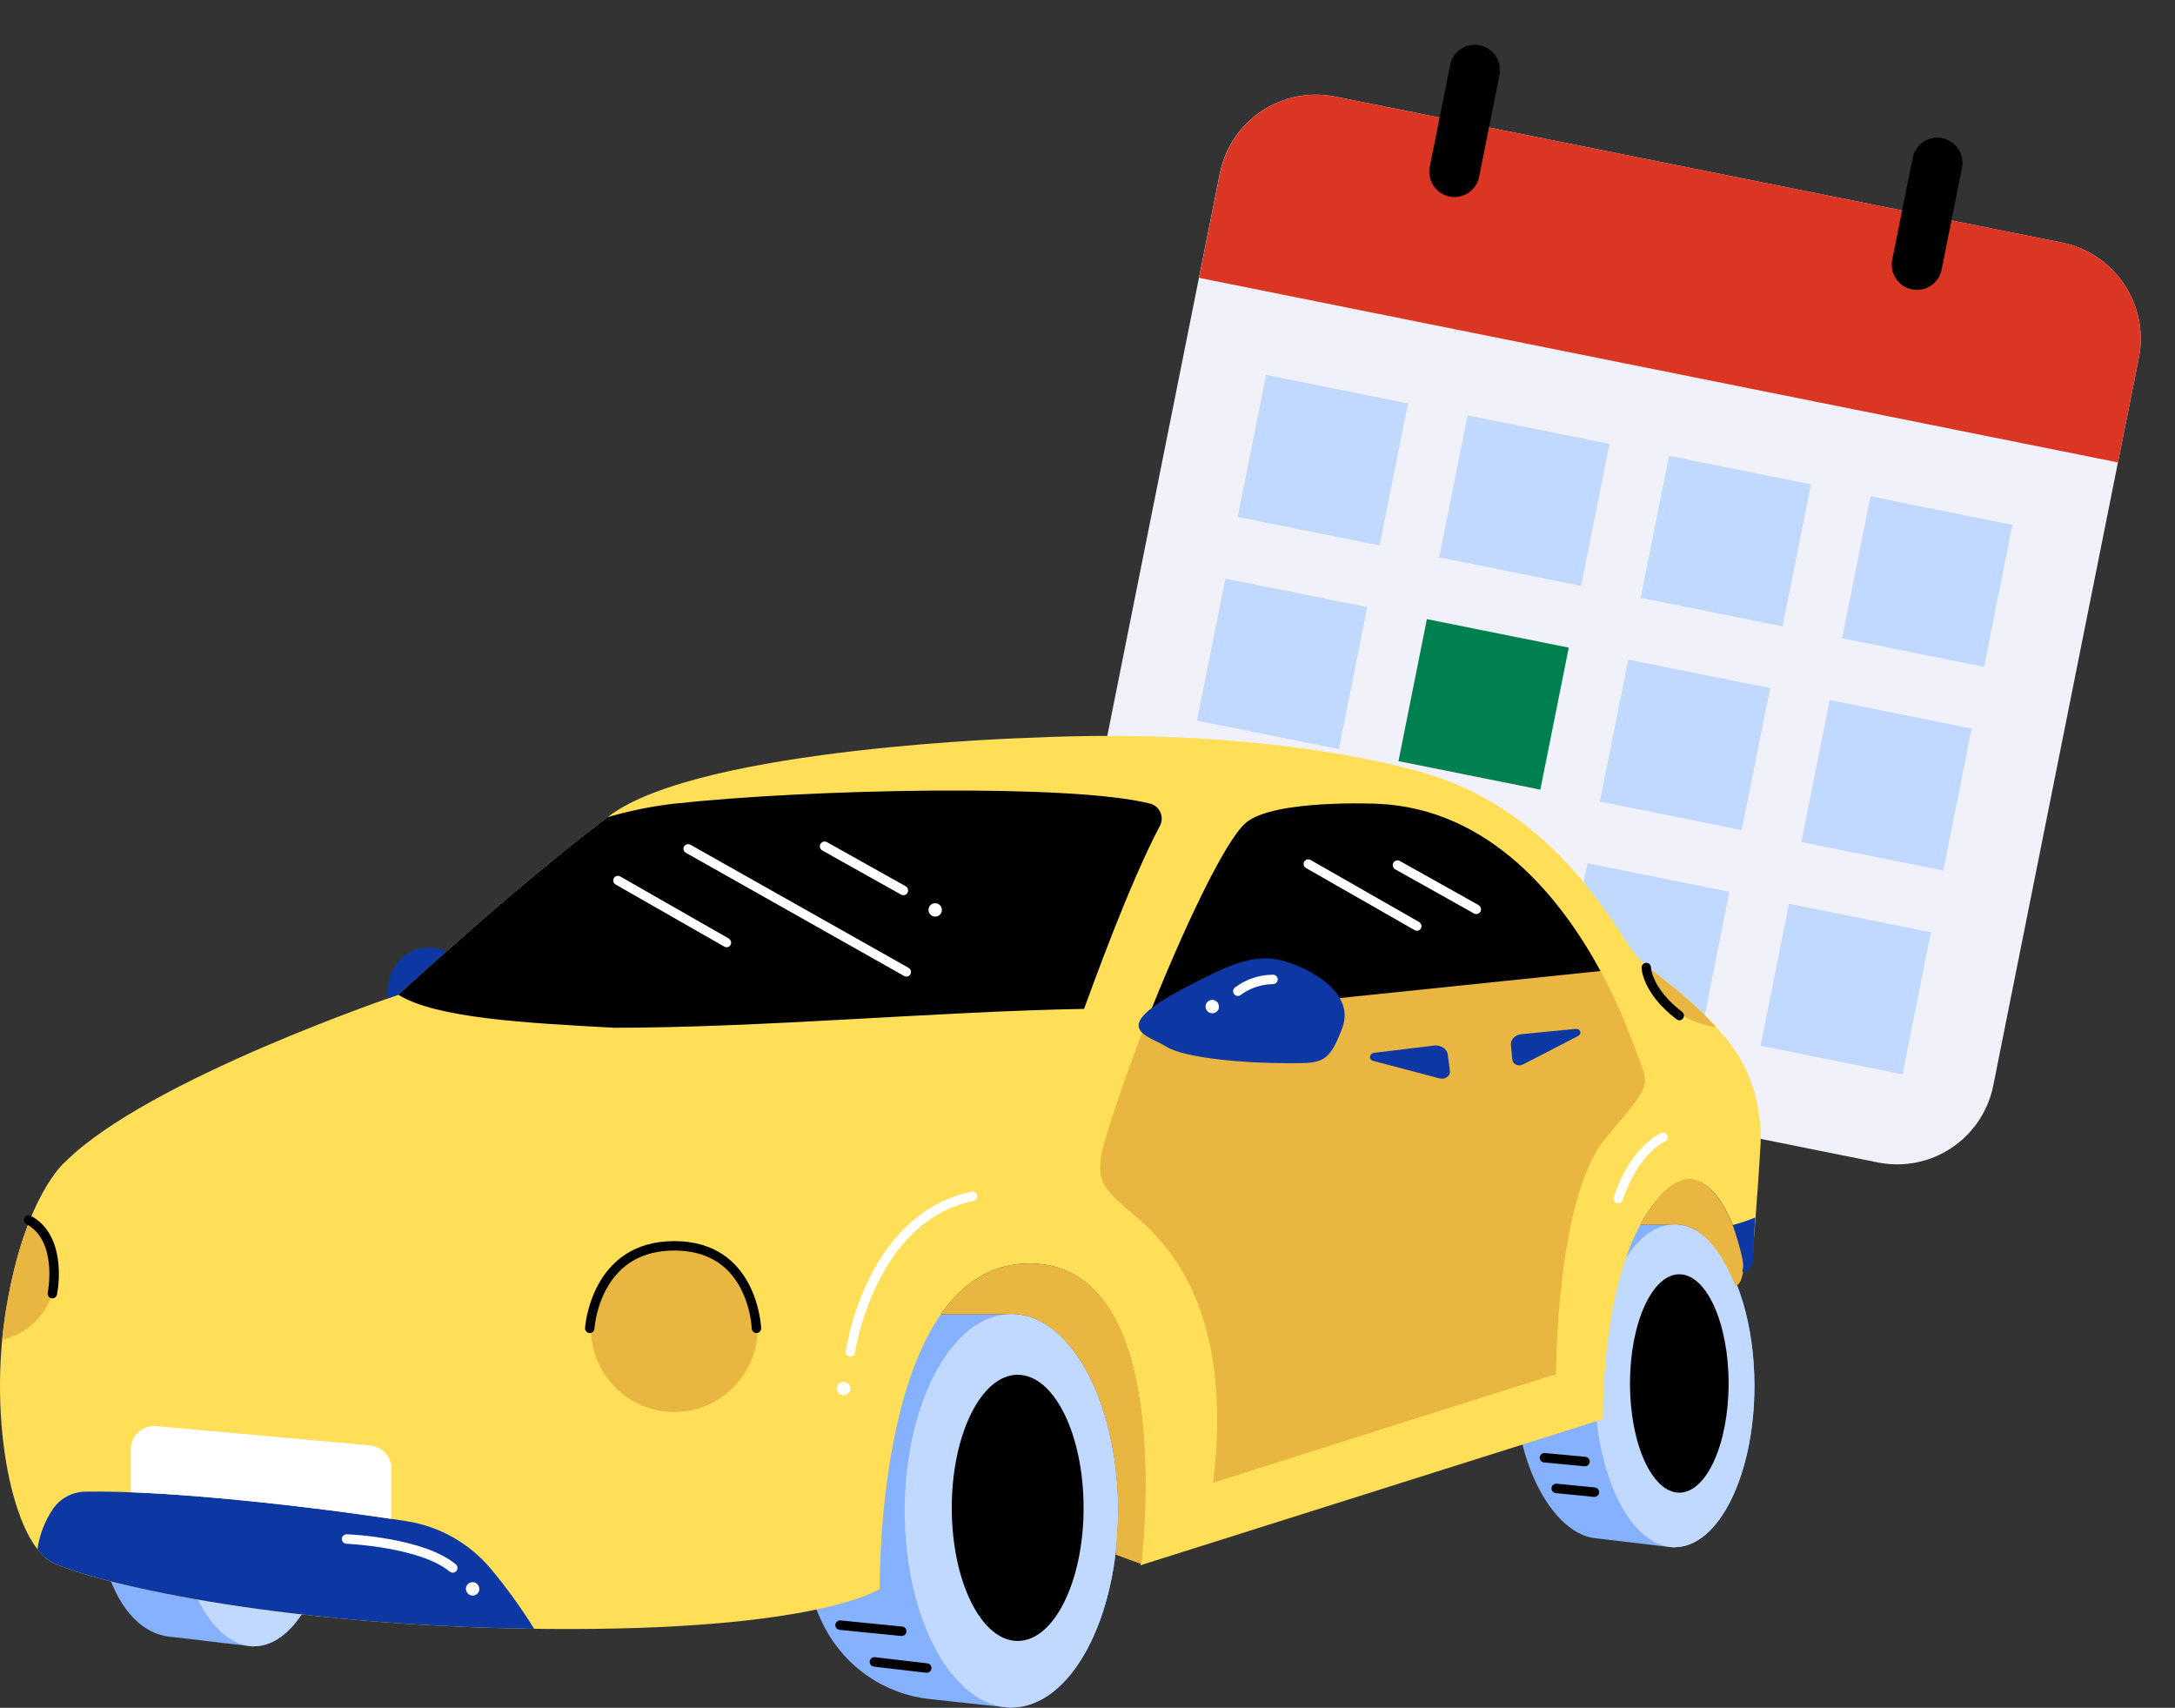 <svg width="242" height="190" viewBox="0 0 242 190" fill="none" xmlns="http://www.w3.org/2000/svg">
<rect x="0" y="0" width="242" height="190" fill="#333333" stroke="none"/>
<path d="M229.418 26.988L148.564 10.745C142.655 9.558 136.906 13.39 135.722 19.303L119.529 100.224C118.346 106.138 122.176 111.894 128.085 113.081L208.939 129.323C214.848 130.51 220.597 126.679 221.78 120.765L237.973 39.844C239.157 33.931 235.326 28.175 229.418 26.988Z" fill="#F1F1FA"/>
<path d="M229.419 26.981L148.576 10.744C145.739 10.175 142.793 10.756 140.385 12.36C137.977 13.965 136.305 16.461 135.737 19.3L133.413 30.91L235.65 51.444L237.974 39.834C238.542 36.995 237.96 34.046 236.356 31.636C234.751 29.225 232.256 27.551 229.419 26.981Z" fill="#DB3624"/>
<path d="M174.545 72.051L158.761 68.88L155.6 84.677L171.384 87.847L174.545 72.051Z" fill="#00804F"/>
<path d="M153.498 60.677L137.715 57.506L140.876 41.71L156.659 44.881L153.498 60.677ZM179.078 49.385L163.295 46.214L160.134 62.01L175.917 65.181L179.078 49.385ZM201.49 53.887L185.707 50.716L182.546 66.512L198.329 69.683L201.49 53.887ZM223.908 58.391L208.125 55.22L204.964 71.016L220.747 74.186L223.908 58.391ZM152.124 67.545L136.341 64.374L133.18 80.17L148.963 83.341L152.124 67.545ZM196.954 76.551L181.171 73.38L178.01 89.176L193.793 92.347L196.954 76.551ZM219.373 81.054L203.59 77.884L200.429 93.68L216.212 96.85L219.373 81.054ZM147.588 90.209L131.805 87.038L128.644 102.834L144.427 106.005L147.588 90.209ZM170.007 94.712L154.224 91.542L151.063 107.338L166.846 110.508L170.007 94.712ZM192.419 99.214L176.636 96.044L173.475 111.84L189.258 115.01L192.419 99.214ZM214.838 103.718L199.055 100.547L195.894 116.343L211.677 119.514L214.838 103.718Z" fill="#C1D9FF"/>
<path d="M164.645 5.037C163.917 4.89 163.161 5.04 162.543 5.451C161.924 5.863 161.495 6.504 161.349 7.232L159.081 18.566C158.935 19.294 159.085 20.051 159.497 20.67C159.909 21.289 160.549 21.718 161.277 21.865C162.006 22.011 162.762 21.862 163.38 21.45C163.999 21.038 164.428 20.398 164.574 19.669L166.842 8.336C166.988 7.607 166.838 6.85 166.426 6.231C166.014 5.613 165.374 5.183 164.645 5.037Z" fill="black"/>
<path d="M216.104 15.367C215.375 15.22 214.619 15.37 214.001 15.781C213.383 16.193 212.954 16.834 212.808 17.562L210.54 28.896C210.395 29.625 210.544 30.381 210.956 31C211.368 31.619 212.008 32.049 212.737 32.195C213.465 32.342 214.222 32.192 214.84 31.78C215.458 31.369 215.887 30.728 216.033 29.999L218.3 18.666C218.446 17.937 218.297 17.18 217.885 16.562C217.473 15.943 216.832 15.513 216.104 15.367Z" fill="black"/>
<path d="M168.557 153.67C168.557 163.308 172.998 170.6 177.44 171.124L186.323 172.174V172.129C191.229 172.129 195.206 164.09 195.206 154.171C195.206 147.275 193.283 141.287 190.464 138.279C189.228 136.967 187.817 136.212 186.323 136.212C186.174 136.212 186.026 136.22 185.878 136.236H177.876C177.731 136.22 177.585 136.212 177.44 136.212C172.533 136.217 168.557 144.031 168.557 153.67ZM19.377 147.233C19.522 147.233 19.668 147.241 19.813 147.257H27.815C27.963 147.241 28.111 147.233 28.259 147.233C29.754 147.233 31.165 147.981 32.401 149.3C35.219 152.308 37.142 158.296 37.142 165.192C37.142 175.111 33.166 183.15 28.259 183.15V183.189L19.377 182.14C13.629 181.878 10.494 174.324 10.494 164.685C10.494 155.047 14.47 147.233 19.377 147.233ZM100.66 146.184C100.856 146.184 101.05 146.184 101.243 146.213H111.939C112.135 146.195 112.333 146.184 112.532 146.184C114.531 146.184 116.414 147.094 118.065 148.702C121.835 152.374 124.404 159.668 124.404 168.074C124.404 180.163 119.09 189.961 112.532 189.961V190.009L103.539 189.038C101.069 188.786 98.7 187.925 96.642 186.53C94.585 185.136 92.902 183.252 91.746 181.047C89.917 177.477 88.791 172.842 88.791 167.458C88.788 155.708 94.097 146.184 100.66 146.184Z" fill="#85B1FF"/>
<path d="M19.377 165.192C19.377 175.111 23.353 183.15 28.259 183.15C33.166 183.15 37.142 175.111 37.142 165.192C37.142 158.296 35.219 152.309 32.401 149.3C31.165 147.989 29.754 147.233 28.259 147.233C23.353 147.233 19.377 155.275 19.377 165.192ZM186.323 136.218C187.817 136.218 189.228 136.965 190.464 138.284C193.283 141.293 195.206 147.281 195.206 154.176C195.206 164.095 191.229 172.134 186.323 172.134C181.416 172.134 177.44 164.095 177.44 154.176C177.44 144.256 181.416 136.218 186.323 136.218ZM112.532 146.184C114.531 146.184 116.414 147.094 118.065 148.702C121.835 152.374 124.404 159.668 124.404 168.074C124.404 180.163 119.09 189.962 112.532 189.962C105.974 189.962 100.66 180.163 100.66 168.074C100.66 155.986 105.974 146.184 112.532 146.184Z" fill="#C1D9FF"/>
<path d="M181.359 153.914C181.359 160.623 183.815 166.062 186.846 166.062C189.876 166.062 192.332 160.623 192.332 153.914C192.332 147.204 189.876 141.765 186.846 141.765C183.815 141.765 181.359 147.212 181.359 153.914ZM113.23 152.946C117.28 152.946 120.564 159.574 120.564 167.752C120.564 175.929 117.28 182.56 113.23 182.56C109.18 182.56 105.899 175.929 105.899 167.752C105.899 159.574 109.18 152.946 113.23 152.946Z" fill="black"/>
<path d="M178.353 157.879C178.353 157.879 178.092 143.191 183.056 135.323C188.02 127.454 191.678 132.176 193.768 138.995C195.074 141.093 194.944 140.437 194.944 140.437C194.944 140.437 195.597 132.438 195.858 127.717C195.858 127.717 196.642 120.897 191.939 115.389C187.236 109.882 183.579 108.308 181.75 105.947C179.921 103.587 173.128 90.21 158.498 86.014C158.498 86.014 142.299 80.768 114.606 82.08C114.606 82.08 78.029 83.129 67.84 90.735C57.651 98.341 44.326 110.668 44.326 110.668C44.326 110.668 16.371 120.111 7.227 129.29C7.227 129.29 2.786 132.962 0.696 145.552C-1.394 158.141 1.48 171.78 5.921 173.878C10.362 175.977 30.48 180.96 60.786 181.222C91.092 181.484 97.885 176.763 97.885 176.763C97.885 176.763 97.362 140.831 114.344 140.569C131.326 140.306 126.885 174.141 126.885 174.141L178.353 157.879Z" fill="#FFDF57"/>
<path d="M153.272 89.424C153.272 89.424 141.777 88.899 138.642 91.522C135.507 94.145 128.191 111.193 124.795 121.16C121.398 131.127 121.398 131.127 126.362 135.323C131.326 139.52 137.074 147.388 134.984 164.961C167.903 154.47 173.128 152.896 173.128 152.896C173.128 152.896 173.128 133.225 178.615 126.668C184.101 120.111 183.579 121.16 181.75 116.177C179.921 111.193 171.561 90.211 153.272 89.424ZM182.518 136.241C182.69 135.926 182.873 135.619 183.056 135.323C188.151 127.061 191.808 132.569 193.898 139.388C194.081 139.682 194.16 142.798 193.115 143.06C190.502 136.766 187.816 136.217 186.322 136.217C186.174 136.217 186.025 136.225 185.878 136.241H182.518ZM127.016 174.01C127.016 174.01 124.244 173.016 124.142 172.96C124.142 172.96 124.403 169.779 124.403 168.074C124.403 159.681 121.835 152.371 118.065 148.702C116.414 147.094 114.53 146.184 112.531 146.184C112.333 146.184 112.134 146.184 111.938 146.213H104.696C107.026 142.874 110.151 140.632 114.344 140.569C129.265 140.338 127.799 166.141 127.016 174.01ZM6.182 141.618C6.182 143.349 5.593 145.029 4.514 146.379C3.434 147.729 1.928 148.669 0.244 149.043C0.353 147.876 0.505 146.709 0.696 145.552C1.399 141.319 2.368 138.098 3.342 135.682C4.229 136.394 4.945 137.297 5.437 138.325C5.929 139.352 6.183 140.478 6.182 141.618ZM75.025 138.47C76.859 138.47 78.652 139.017 80.177 140.04C81.703 141.063 82.891 142.517 83.593 144.218C84.295 145.92 84.479 147.792 84.121 149.598C83.763 151.404 82.88 153.063 81.583 154.365C80.286 155.667 78.633 156.554 76.834 156.914C75.035 157.273 73.17 157.088 71.475 156.384C69.781 155.679 68.332 154.486 67.313 152.954C66.294 151.423 65.75 149.623 65.75 147.781C65.75 145.312 66.727 142.944 68.466 141.198C70.206 139.451 72.565 138.47 75.025 138.47ZM190.949 114.27C189.093 114.042 187.348 113.257 185.944 112.018C184.54 110.778 183.541 109.141 183.08 107.322C184.922 108.945 187.644 110.661 190.949 114.27Z" fill="#EAB642"/>
<path d="M153.272 89.424C153.272 89.424 141.776 88.899 138.641 91.522C136.243 93.528 131.394 103.983 127.728 113.249L178.076 108.027C173.796 100.143 165.901 89.967 153.272 89.424ZM67.602 90.913C69.987 90.215 72.426 89.716 74.893 89.424C90.005 87.763 119.195 87.176 127.956 89.4C128.208 89.463 128.444 89.583 128.644 89.751C128.843 89.919 129.002 90.131 129.108 90.37C129.214 90.609 129.265 90.869 129.256 91.13C129.246 91.392 129.178 91.648 129.055 91.879C125.562 98.472 121.398 110.144 120.614 112.242C104.677 112.505 84.821 114.341 68.362 114.341C58.695 113.816 48.506 113.291 44.326 110.669C44.326 110.669 57.444 98.53 67.602 90.913Z" fill="black"/>
<path d="M194.824 140.97V141.093C194.824 141.093 194.853 141.09 194.824 140.97ZM195.043 140.219C194.988 140.762 194.421 141.749 193.899 141.486C193.638 140.962 194.683 142.011 192.802 136.288C193.649 136.059 194.482 135.779 195.297 135.451C195.111 137.715 195.174 138.95 195.043 140.219ZM4.161 172.354C4.399 170.736 4.998 169.193 5.914 167.84C6.315 167.269 6.844 166.8 7.459 166.472C8.074 166.144 8.757 165.966 9.454 165.952C18.914 165.779 34.744 167.607 45.231 169.233C48.843 169.798 52.136 171.637 54.519 174.421C56.316 176.562 57.958 178.829 59.433 181.206C29.882 180.81 10.297 175.945 5.921 173.878C5.224 173.516 4.621 172.994 4.161 172.354Z" fill="#0D38A3"/>
<path d="M14.544 166.017V161.278C14.542 160.912 14.617 160.55 14.763 160.215C14.909 159.88 15.123 159.58 15.392 159.333C15.661 159.086 15.978 158.898 16.323 158.781C16.668 158.664 17.034 158.622 17.397 158.655L41.172 160.803C41.824 160.861 42.431 161.163 42.872 161.649C43.313 162.134 43.557 162.769 43.554 163.426V168.981C34.904 167.691 23.354 166.358 14.544 166.017Z" fill="white"/>
<path d="M168.11 116.276L168.277 117.918C168.327 118.413 168.959 118.681 169.458 118.421L175.595 115.253C176.053 115.009 175.83 114.421 175.311 114.466L169.262 115.056C168.557 115.132 168.05 115.675 168.11 116.276ZM161.093 117.346L161.325 119.15C161.393 119.696 160.787 120.134 160.181 119.977L152.798 118.03C152.249 117.891 152.335 117.199 152.902 117.128L159.551 116.323C160.319 116.229 161.006 116.688 161.093 117.346Z" fill="#0D38A3"/>
<path d="M49.712 105.803C48.053 105.234 45.947 105.1 44.328 106.996C43.377 108.109 43.055 109.583 43.097 111.096C43.881 110.818 44.328 110.668 44.328 110.668C44.328 110.668 46.478 108.678 49.712 105.803ZM131.85 109.882C136.412 107.49 139.166 106.21 142.039 106.734C144.913 107.259 150.922 110.144 149.355 114.34C147.787 118.537 147.003 118.275 142.823 118.275C138.643 118.275 131.85 117.75 129.76 116.439C127.67 115.127 123.098 114.471 131.85 109.882Z" fill="#0D38A3"/>
<path d="M101.119 107.687L76.804 93.969C76.715 93.924 76.615 93.904 76.516 93.914C76.417 93.923 76.323 93.961 76.245 94.022C76.166 94.084 76.107 94.167 76.073 94.261C76.04 94.355 76.034 94.457 76.057 94.554C76.094 94.688 76.182 94.801 76.302 94.869L100.6 108.581C100.658 108.614 100.721 108.635 100.788 108.644C100.855 108.652 100.923 108.646 100.989 108.628C101.054 108.611 101.115 108.58 101.169 108.539C101.282 108.437 101.352 108.295 101.365 108.143C101.368 108.05 101.345 107.958 101.299 107.878C101.253 107.797 101.185 107.731 101.104 107.687H101.119Z" fill="white"/>
<path d="M81.283 104.625C81.341 104.723 81.363 104.838 81.346 104.951C81.329 105.064 81.276 105.169 81.194 105.25C81.109 105.326 81.002 105.374 80.888 105.386C80.774 105.394 80.66 105.363 80.564 105.299L68.491 98.401C68.433 98.365 68.382 98.319 68.34 98.265C68.299 98.213 68.27 98.153 68.254 98.089C68.235 98.024 68.23 97.955 68.238 97.887C68.246 97.819 68.267 97.753 68.301 97.693C68.334 97.635 68.38 97.585 68.434 97.546C68.542 97.463 68.678 97.426 68.813 97.442C68.879 97.45 68.943 97.472 69.001 97.504L81.074 104.405C81.164 104.456 81.236 104.533 81.283 104.625Z" fill="white"/>
<path d="M100.986 98.826C101.037 98.928 101.053 99.043 101.033 99.154C101.016 99.267 100.961 99.371 100.877 99.448C100.794 99.527 100.689 99.577 100.576 99.59C100.464 99.604 100.35 99.581 100.252 99.524L91.49 94.617C91.427 94.586 91.373 94.54 91.333 94.483C91.29 94.429 91.258 94.367 91.239 94.3C91.22 94.233 91.215 94.164 91.223 94.095C91.23 94.025 91.251 93.957 91.286 93.896C91.321 93.835 91.367 93.782 91.421 93.738C91.475 93.694 91.538 93.661 91.604 93.641C91.672 93.623 91.742 93.617 91.811 93.625C91.879 93.634 91.946 93.656 92.007 93.688L100.769 98.596C100.862 98.651 100.937 98.731 100.986 98.826Z" fill="white"/>
<path d="M158.093 102.79C158.152 102.887 158.174 103.003 158.156 103.115C158.139 103.229 158.086 103.334 158.004 103.414C157.919 103.491 157.812 103.538 157.699 103.55C157.584 103.558 157.47 103.528 157.375 103.464L145.302 96.566C145.244 96.53 145.192 96.484 145.15 96.429C145.11 96.377 145.081 96.318 145.064 96.254C145.046 96.188 145.041 96.119 145.048 96.052C145.057 95.984 145.078 95.918 145.111 95.858C145.145 95.8 145.19 95.75 145.244 95.711C145.352 95.628 145.488 95.59 145.623 95.606C145.689 95.615 145.753 95.636 145.811 95.669L157.884 102.569C157.974 102.621 158.047 102.697 158.093 102.79Z" fill="white"/>
<path d="M164.733 100.925C164.784 101.026 164.8 101.141 164.78 101.253C164.763 101.366 164.708 101.47 164.623 101.546C164.541 101.625 164.436 101.675 164.323 101.688C164.211 101.702 164.097 101.679 163.999 101.623L155.236 96.715C155.174 96.684 155.12 96.638 155.079 96.582C155.037 96.527 155.005 96.465 154.986 96.398C154.967 96.332 154.962 96.262 154.97 96.193C154.977 96.123 154.998 96.055 155.032 95.994C155.067 95.933 155.114 95.88 155.168 95.837C155.222 95.792 155.284 95.759 155.351 95.74C155.418 95.721 155.488 95.716 155.558 95.724C155.626 95.733 155.692 95.754 155.753 95.787L164.516 100.694C164.609 100.749 164.684 100.829 164.733 100.925Z" fill="white"/>
<path d="M103.344 100.985C103.401 100.822 103.512 100.684 103.659 100.594C103.806 100.505 103.979 100.468 104.149 100.492C104.294 100.511 104.431 100.573 104.54 100.67C104.65 100.767 104.729 100.895 104.766 101.038C104.807 101.18 104.807 101.331 104.766 101.473C104.715 101.613 104.624 101.735 104.504 101.822C104.388 101.913 104.247 101.965 104.099 101.971C103.954 101.981 103.809 101.949 103.681 101.877C103.555 101.801 103.453 101.69 103.389 101.557C103.344 101.469 103.316 101.374 103.309 101.276C103.301 101.177 103.313 101.079 103.344 100.985Z" fill="white"/>
<path d="M93.156 154.228C93.213 154.066 93.324 153.927 93.471 153.838C93.617 153.748 93.79 153.712 93.961 153.735C94.106 153.754 94.242 153.816 94.352 153.913C94.462 154.01 94.54 154.138 94.577 154.281C94.619 154.423 94.619 154.574 94.577 154.716C94.527 154.856 94.436 154.978 94.316 155.065C94.2 155.156 94.058 155.208 93.911 155.214C93.766 155.225 93.62 155.192 93.493 155.12C93.367 155.044 93.265 154.933 93.2 154.8C93.155 154.713 93.128 154.617 93.121 154.519C93.113 154.42 93.125 154.322 93.156 154.228Z" fill="white"/>
<path d="M51.877 176.522C51.934 176.359 52.045 176.221 52.192 176.131C52.339 176.042 52.512 176.005 52.682 176.029C52.827 176.048 52.964 176.11 53.074 176.207C53.183 176.304 53.262 176.432 53.299 176.575C53.34 176.717 53.34 176.868 53.299 177.01C53.248 177.15 53.157 177.272 53.037 177.359C52.921 177.45 52.78 177.502 52.633 177.508C52.487 177.518 52.342 177.486 52.214 177.414C52.088 177.338 51.986 177.227 51.922 177.094C51.877 177.006 51.85 176.911 51.842 176.812C51.834 176.714 51.846 176.616 51.877 176.522Z" fill="white"/>
<path d="M134.174 111.739C134.231 111.576 134.342 111.438 134.489 111.348C134.635 111.258 134.809 111.222 134.979 111.245C135.124 111.264 135.26 111.326 135.37 111.424C135.48 111.521 135.558 111.649 135.595 111.791C135.637 111.933 135.637 112.084 135.595 112.226C135.545 112.366 135.454 112.488 135.334 112.575C135.218 112.666 135.076 112.718 134.929 112.725C134.784 112.735 134.638 112.702 134.511 112.63C134.385 112.554 134.283 112.443 134.219 112.31C134.173 112.223 134.146 112.127 134.139 112.029C134.131 111.931 134.143 111.832 134.174 111.739Z" fill="white"/>
<path d="M137.324 110.611C137.28 110.558 137.247 110.497 137.227 110.431C137.207 110.365 137.199 110.296 137.206 110.227C137.212 110.158 137.232 110.091 137.264 110.03C137.296 109.969 137.339 109.915 137.392 109.871C138.619 108.945 140.111 108.442 141.646 108.439C141.784 108.439 141.917 108.494 142.015 108.593C142.113 108.691 142.168 108.825 142.168 108.964C142.168 109.103 142.113 109.236 142.015 109.335C141.917 109.433 141.784 109.488 141.646 109.488C140.356 109.496 139.101 109.913 138.061 110.679C138.008 110.723 137.947 110.757 137.882 110.777C137.816 110.797 137.747 110.805 137.679 110.798C137.61 110.792 137.544 110.772 137.483 110.74C137.422 110.708 137.368 110.664 137.324 110.611Z" fill="white"/>
<path d="M50.033 174.844C46.749 172.111 38.608 171.746 38.537 171.744C38.398 171.738 38.268 171.677 38.174 171.575C38.08 171.473 38.03 171.337 38.035 171.198C38.041 171.059 38.101 170.928 38.203 170.833C38.305 170.739 38.44 170.689 38.579 170.694C38.929 170.694 47.154 171.075 50.709 174.033C50.816 174.122 50.884 174.25 50.897 174.388C50.91 174.527 50.868 174.665 50.78 174.773C50.691 174.88 50.564 174.948 50.426 174.961C50.288 174.975 50.15 174.932 50.043 174.844H50.033Z" fill="white"/>
<path d="M94.546 150.923C94.409 150.904 94.285 150.831 94.202 150.719C94.119 150.608 94.083 150.468 94.102 150.331C94.564 147.58 95.416 144.91 96.631 142.402C99.27 136.975 103.236 133.579 108.101 132.579C108.168 132.566 108.237 132.565 108.305 132.578C108.372 132.592 108.436 132.618 108.493 132.656C108.551 132.694 108.6 132.743 108.638 132.8C108.677 132.857 108.704 132.921 108.717 132.989C108.731 133.056 108.731 133.126 108.718 133.193C108.705 133.261 108.679 133.325 108.641 133.383C108.603 133.44 108.555 133.49 108.498 133.528C108.441 133.567 108.377 133.594 108.31 133.608C97.316 135.863 95.158 150.331 95.137 150.475C95.12 150.601 95.057 150.717 94.961 150.801C94.865 150.884 94.742 150.93 94.614 150.929L94.546 150.923Z" fill="white"/>
<path d="M179.887 133.852C179.822 133.83 179.761 133.796 179.709 133.751C179.657 133.706 179.615 133.651 179.584 133.589C179.553 133.527 179.535 133.46 179.53 133.392C179.525 133.323 179.534 133.254 179.555 133.188C181.439 127.52 184.679 126.107 184.814 126.051C184.878 126.023 184.947 126.007 185.017 126.005C185.086 126.004 185.156 126.016 185.221 126.042C185.286 126.068 185.345 126.106 185.395 126.155C185.445 126.204 185.484 126.263 185.511 126.328C185.538 126.392 185.552 126.462 185.551 126.532C185.551 126.602 185.537 126.672 185.509 126.736C185.482 126.8 185.442 126.859 185.392 126.907C185.341 126.956 185.282 126.994 185.217 127.019C185.188 127.019 182.28 128.299 180.548 133.521C180.504 133.653 180.41 133.762 180.286 133.824C180.162 133.886 180.018 133.896 179.887 133.852Z" fill="white"/>
<path d="M186.843 113.514C186.953 113.514 187.059 113.479 187.148 113.415C187.236 113.351 187.303 113.261 187.338 113.157C187.373 113.053 187.374 112.941 187.342 112.836C187.31 112.731 187.246 112.639 187.159 112.573C183.8 109.997 183.695 107.665 183.695 107.642C183.695 107.503 183.64 107.369 183.542 107.271C183.444 107.172 183.311 107.117 183.173 107.117C183.034 107.117 182.901 107.172 182.803 107.271C182.705 107.369 182.65 107.503 182.65 107.642C182.65 107.754 182.723 110.474 186.527 113.391C186.616 113.466 186.727 113.509 186.843 113.514Z" fill="black"/>
<path d="M65.589 148.303C65.52 148.299 65.453 148.282 65.391 148.252C65.329 148.222 65.273 148.181 65.227 148.129C65.181 148.078 65.146 148.018 65.123 147.953C65.101 147.888 65.091 147.819 65.095 147.75C65.095 147.653 65.753 138.077 75.023 138.077C84.292 138.077 84.689 147.668 84.689 147.765C84.693 147.904 84.642 148.038 84.547 148.139C84.452 148.24 84.321 148.299 84.183 148.303C84.044 148.307 83.91 148.256 83.809 148.162C83.708 148.067 83.649 147.935 83.644 147.797C83.541 146.265 83.133 144.769 82.445 143.398C80.98 140.563 78.482 139.126 75.023 139.126C71.564 139.126 69.014 140.566 67.464 143.409C66.738 144.774 66.288 146.27 66.14 147.81C66.132 147.944 66.074 148.07 65.977 148.162C65.88 148.255 65.751 148.306 65.617 148.306L65.589 148.303Z" fill="black"/>
<path d="M5.722 144.432C5.587 144.403 5.468 144.322 5.392 144.206C5.317 144.09 5.29 143.949 5.317 143.813C5.317 143.755 6.456 138.064 2.932 136.178C2.812 136.111 2.723 136 2.684 135.868C2.646 135.736 2.66 135.594 2.724 135.472C2.789 135.351 2.898 135.26 3.029 135.219C3.16 135.177 3.301 135.189 3.423 135.252C5.187 136.196 6.25 138.029 6.493 140.553C6.601 141.712 6.549 142.88 6.339 144.025C6.314 144.143 6.25 144.248 6.158 144.324C6.065 144.4 5.949 144.442 5.829 144.442C5.793 144.443 5.758 144.439 5.722 144.432Z" fill="black"/>
<path d="M103.026 186.095L97.231 185.416C97.162 185.408 97.096 185.386 97.035 185.353C96.975 185.319 96.922 185.274 96.879 185.219C96.836 185.165 96.804 185.103 96.785 185.036C96.766 184.97 96.761 184.9 96.769 184.831C96.776 184.762 96.798 184.695 96.831 184.635C96.865 184.574 96.91 184.521 96.964 184.478C97.018 184.434 97.08 184.403 97.147 184.383C97.213 184.364 97.282 184.359 97.351 184.367L103.146 185.046C103.284 185.054 103.414 185.117 103.507 185.221C103.599 185.325 103.646 185.462 103.638 185.601C103.63 185.74 103.568 185.87 103.464 185.963C103.36 186.055 103.224 186.103 103.086 186.095H103.026Z" fill="black"/>
<path d="M100.253 182.003L93.416 181.324C93.347 181.317 93.281 181.297 93.22 181.265C93.159 181.232 93.105 181.188 93.061 181.134C93.018 181.081 92.985 181.019 92.965 180.953C92.945 180.887 92.938 180.817 92.945 180.748C92.951 180.679 92.971 180.613 93.004 180.552C93.036 180.49 93.08 180.436 93.134 180.392C93.187 180.348 93.248 180.315 93.314 180.295C93.38 180.275 93.449 180.268 93.518 180.275L100.358 180.954C100.496 180.961 100.627 181.023 100.72 181.126C100.813 181.23 100.861 181.366 100.854 181.505C100.847 181.644 100.786 181.775 100.683 181.868C100.58 181.962 100.444 182.01 100.306 182.003H100.253Z" fill="black"/>
<path d="M176.286 163.12L171.797 162.703C171.659 162.69 171.531 162.622 171.442 162.515C171.353 162.407 171.31 162.269 171.323 162.13C171.336 161.991 171.403 161.862 171.51 161.773C171.617 161.684 171.755 161.641 171.894 161.654L176.38 162.071C176.448 162.074 176.516 162.09 176.578 162.12C176.64 162.149 176.696 162.19 176.742 162.241C176.789 162.292 176.824 162.351 176.848 162.416C176.871 162.481 176.882 162.55 176.879 162.619C176.876 162.688 176.859 162.755 176.83 162.818C176.801 162.88 176.76 162.936 176.709 162.983C176.658 163.029 176.599 163.065 176.534 163.089C176.47 163.112 176.401 163.123 176.333 163.12H176.286Z" fill="black"/>
<path d="M177.324 166.529L173.1 166.112C173.031 166.105 172.965 166.085 172.904 166.052C172.843 166.02 172.789 165.976 172.745 165.922C172.702 165.869 172.669 165.807 172.649 165.741C172.629 165.675 172.622 165.605 172.628 165.536C172.635 165.467 172.655 165.4 172.688 165.339C172.72 165.278 172.764 165.224 172.817 165.18C172.871 165.136 172.932 165.103 172.998 165.083C173.064 165.063 173.133 165.056 173.202 165.063L177.429 165.48C177.568 165.487 177.698 165.549 177.791 165.652C177.884 165.755 177.932 165.891 177.925 166.031C177.918 166.17 177.857 166.3 177.754 166.394C177.651 166.487 177.515 166.536 177.377 166.529H177.324Z" fill="black"/>
</svg>
